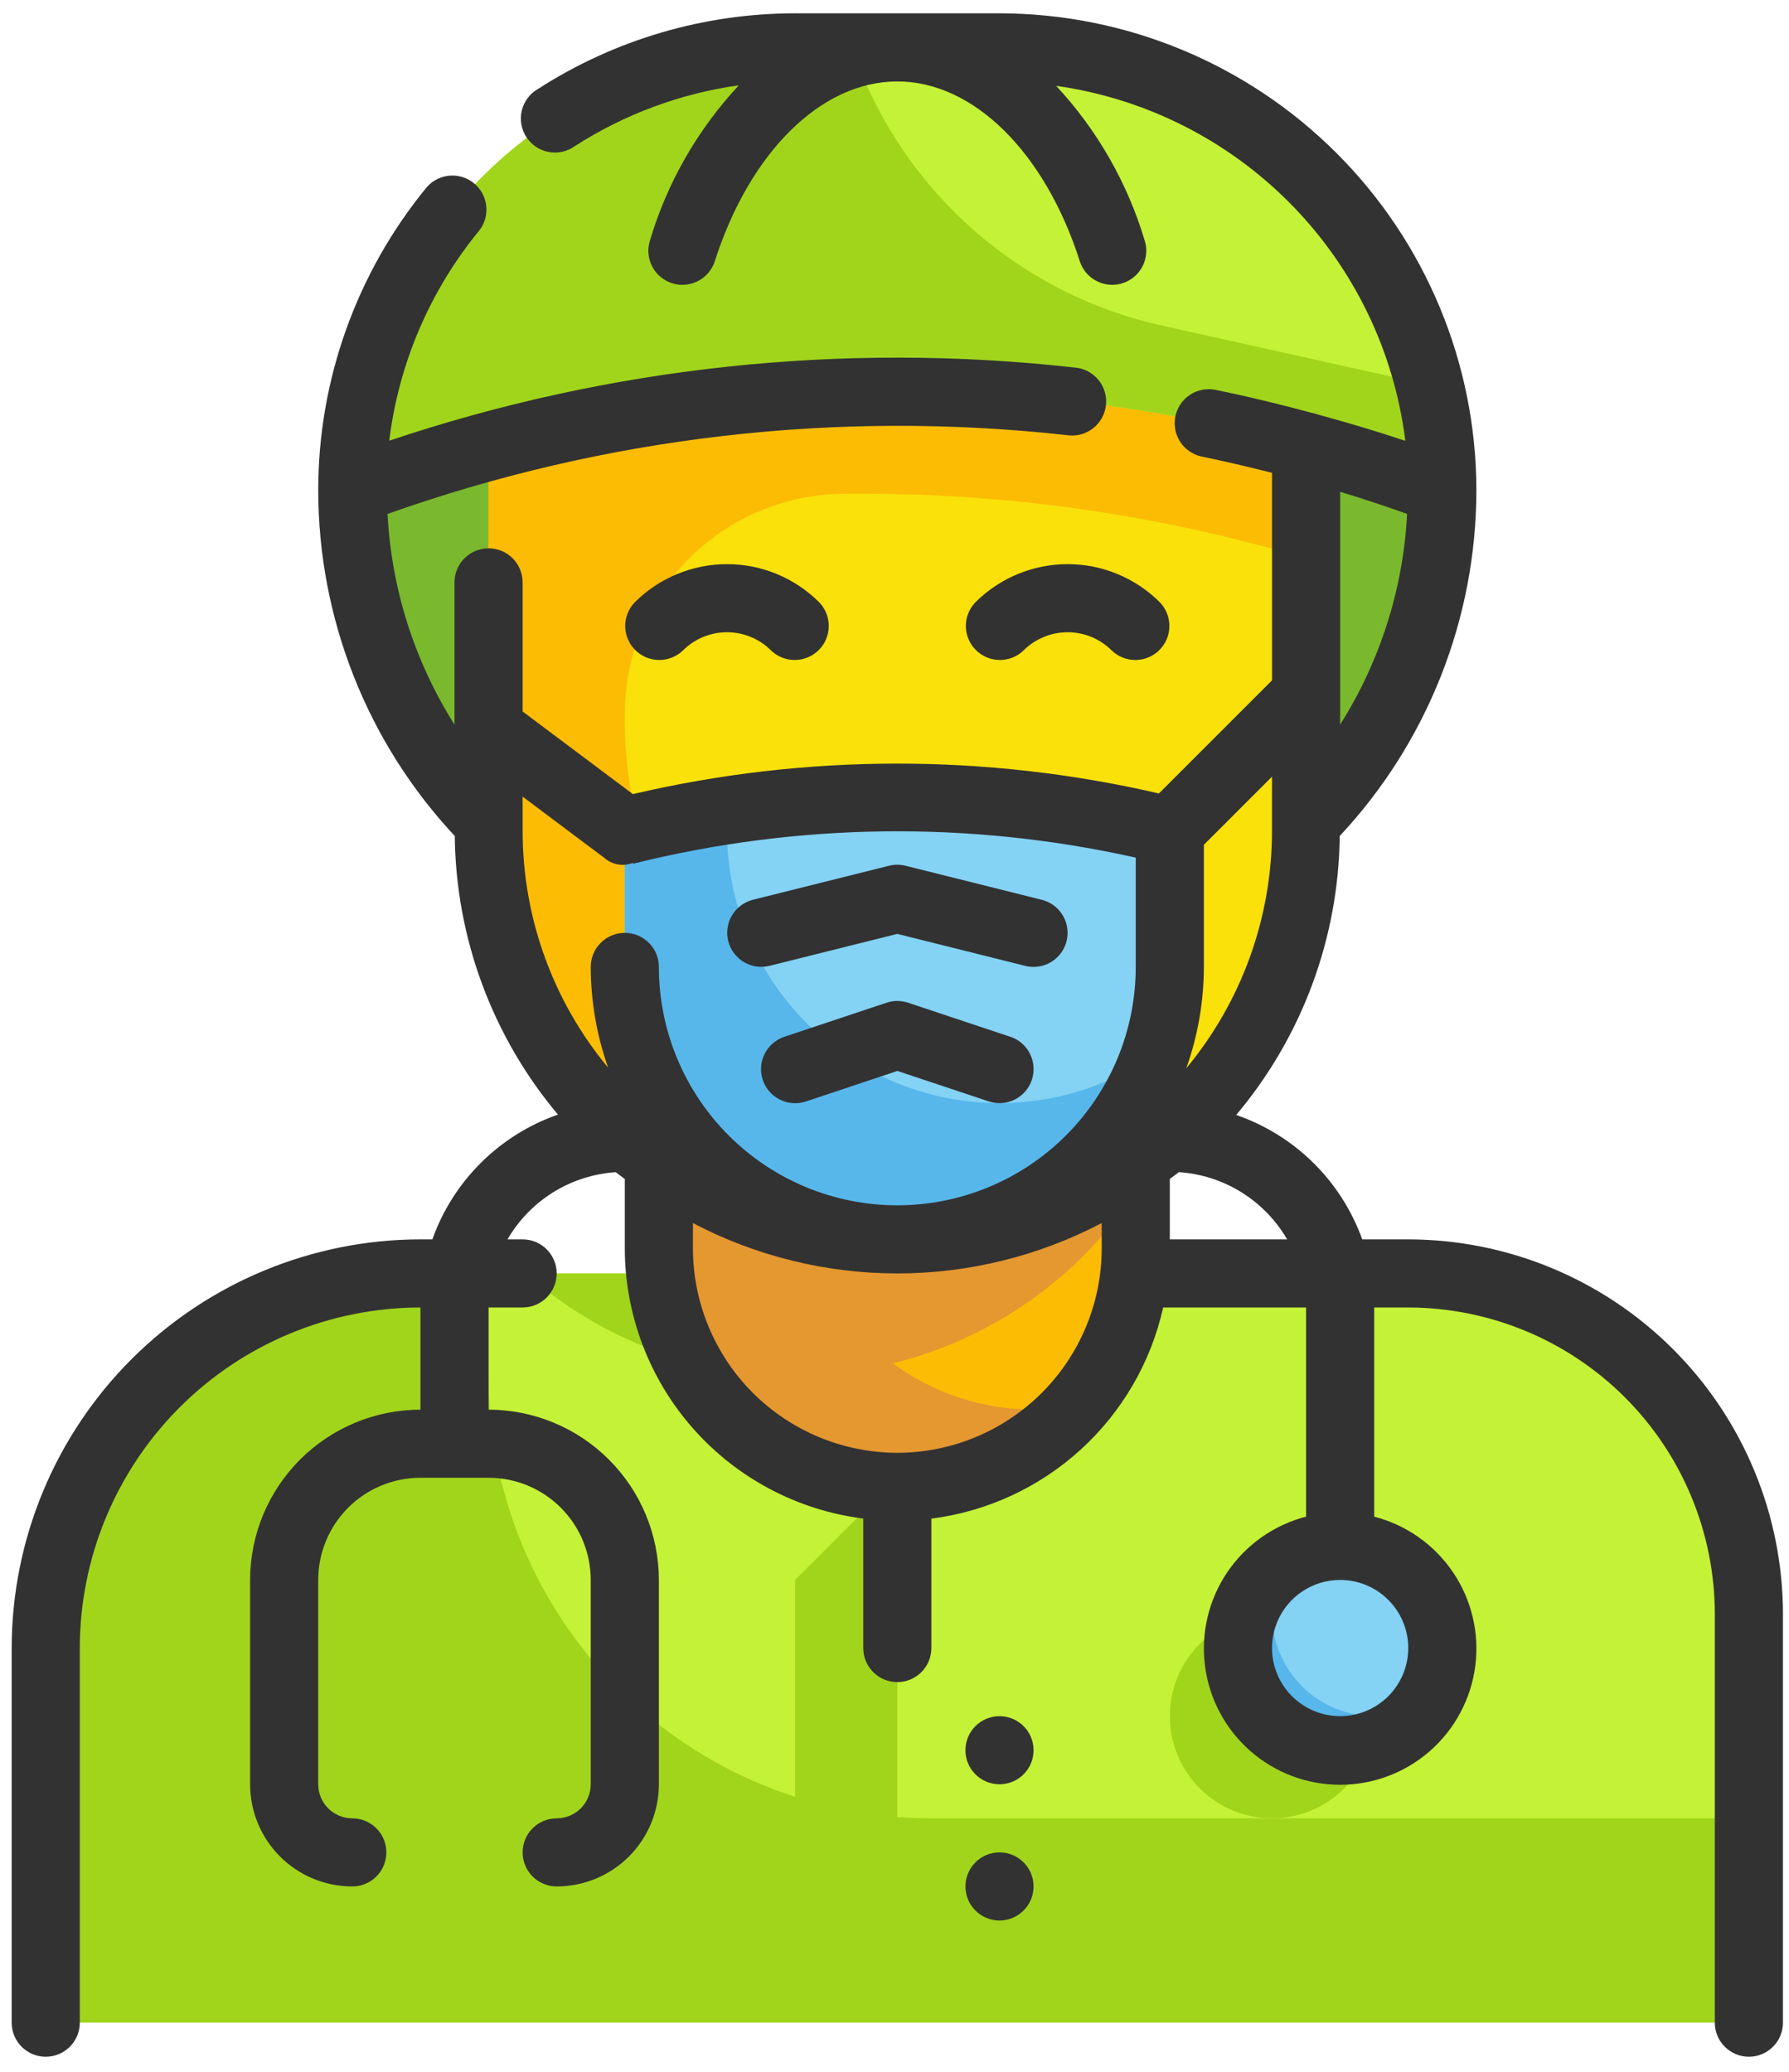 <svg width="101" height="117" viewBox="0 0 101 117" fill="none" xmlns="http://www.w3.org/2000/svg">
<path d="M23.736 71.904H79.505C84.605 71.904 89.497 73.93 93.103 77.537C96.71 81.143 98.736 86.035 98.736 91.135V114.212H2.582V93.058C2.582 87.448 4.811 82.067 8.778 78.1C12.745 74.133 18.125 71.904 23.736 71.904V71.904Z" fill="#C4F236"/>
<path d="M71.813 102.673C74.999 102.673 77.582 100.09 77.582 96.904C77.582 93.718 74.999 91.135 71.813 91.135C68.626 91.135 66.043 93.718 66.043 96.904C66.043 100.09 68.626 102.673 71.813 102.673Z" fill="#A1D51C"/>
<path d="M60.059 71.904H29.698C33.882 75.621 39.285 77.673 44.881 77.673C50.478 77.673 55.88 75.621 60.065 71.904H60.059Z" fill="#A1D51C"/>
<path d="M52.582 102.674C45.952 102.674 39.593 100.04 34.904 95.351C30.216 90.663 27.582 84.304 27.582 77.674V71.904H23.736C18.125 71.904 12.745 74.133 8.778 78.1C4.811 82.067 2.582 87.448 2.582 93.058V114.212H98.736V102.674H52.582Z" fill="#A1D51C"/>
<path d="M44.89 110.366H50.659V83.443L44.89 89.213V110.366Z" fill="#A1D51C"/>
<path d="M37.197 60.365H64.12V69.981C64.12 73.551 62.702 76.975 60.178 79.499C57.653 82.024 54.229 83.442 50.659 83.442C47.089 83.442 43.665 82.024 41.14 79.499C38.615 76.975 37.197 73.551 37.197 69.981V60.365Z" fill="#FCBC04"/>
<path d="M58.351 79.596C55.491 79.596 52.705 78.68 50.403 76.983C56.031 75.589 60.928 72.128 64.12 67.288V60.365H37.197V69.981C37.198 72.648 37.991 75.255 39.476 77.472C40.961 79.688 43.071 81.413 45.538 82.427C48.005 83.442 50.718 83.701 53.332 83.171C55.947 82.642 58.345 81.347 60.222 79.452C59.603 79.543 58.977 79.591 58.351 79.596Z" fill="#E59730"/>
<path d="M70.659 49.213L50.659 64.213L30.659 49.213C27.315 46.705 24.601 43.453 22.732 39.715C20.863 35.977 19.89 31.854 19.89 27.675L50.659 4.598L81.428 27.675C81.428 31.854 80.455 35.977 78.586 39.715C76.717 43.453 74.003 46.705 70.659 49.213V49.213Z" fill="#7AB92D"/>
<path d="M27.582 19.982H73.736V46.906C73.736 53.026 71.305 58.896 66.977 63.223C62.649 67.551 56.779 69.982 50.659 69.982C44.539 69.982 38.669 67.551 34.341 63.223C30.013 58.896 27.582 53.026 27.582 46.906V19.982Z" fill="#F9E109"/>
<path d="M56.286 64.123C50.457 63.484 45.075 60.697 41.19 56.304C37.306 51.912 35.196 46.23 35.274 40.367V40.367C35.261 37.112 36.525 33.981 38.794 31.648C41.064 29.315 44.159 27.965 47.413 27.888C56.322 27.756 65.198 28.985 73.736 31.532V19.982H27.582V46.906C27.577 51.6 29.005 56.185 31.675 60.046C34.346 63.908 38.132 66.862 42.526 68.513C46.921 70.165 51.715 70.436 56.268 69.289C60.821 68.143 64.915 65.634 68.003 62.098C64.341 63.785 60.301 64.483 56.286 64.123V64.123Z" fill="#FCBC04"/>
<path d="M50.659 69.983C46.579 69.983 42.666 68.362 39.781 65.477C36.895 62.591 35.274 58.678 35.274 54.598V46.906C45.375 44.38 55.943 44.38 66.044 46.906V46.906V54.598C66.044 58.678 64.423 62.591 61.538 65.477C58.652 68.362 54.739 69.983 50.659 69.983Z" fill="#84D2F4"/>
<path d="M81.428 27.674C61.59 20.235 39.728 20.235 19.89 27.674V27.674C19.89 21.043 22.524 14.685 27.212 9.996C31.9 5.308 38.259 2.674 44.89 2.674H56.428C63.059 2.674 69.417 5.308 74.106 9.996C78.794 14.685 81.428 21.043 81.428 27.674V27.674Z" fill="#C4F236"/>
<path d="M75.659 98.828C78.845 98.828 81.428 96.245 81.428 93.058C81.428 89.872 78.845 87.289 75.659 87.289C72.473 87.289 69.89 89.872 69.89 93.058C69.89 96.245 72.473 98.828 75.659 98.828Z" fill="#84D2F4"/>
<path d="M77.582 96.904C76.052 96.904 74.585 96.296 73.503 95.214C72.421 94.132 71.813 92.665 71.813 91.135C71.816 90.079 72.113 89.044 72.671 88.147C71.923 88.598 71.289 89.213 70.814 89.946C70.34 90.679 70.039 91.51 69.934 92.377C69.828 93.244 69.921 94.123 70.206 94.948C70.491 95.773 70.96 96.523 71.577 97.14C72.194 97.757 72.944 98.226 73.769 98.511C74.594 98.796 75.474 98.889 76.34 98.783C77.207 98.678 78.038 98.377 78.771 97.903C79.504 97.428 80.119 96.794 80.571 96.046C79.673 96.604 78.638 96.901 77.582 96.904Z" fill="#57B7EB"/>
<path d="M65.586 18.383C61.566 17.489 57.844 15.573 54.779 12.822C51.715 10.07 49.412 6.575 48.092 2.674H44.89C38.259 2.674 31.9 5.308 27.212 9.996C22.524 14.685 19.89 21.043 19.89 27.674C39.728 20.235 61.59 20.235 81.428 27.674C81.421 25.674 81.173 23.682 80.69 21.741L65.586 18.383Z" fill="#A1D51C"/>
<path d="M56.428 62.289C52.348 62.289 48.435 60.668 45.55 57.783C42.664 54.898 41.044 50.984 41.044 46.904V45.773C39.109 46.07 37.182 46.427 35.274 46.904V54.596C35.282 58.239 36.581 61.762 38.942 64.536C41.303 67.311 44.572 69.157 48.167 69.748C51.761 70.338 55.449 69.633 58.573 67.759C61.697 65.885 64.055 62.963 65.226 59.514C62.649 61.322 59.577 62.291 56.428 62.289V62.289Z" fill="#57B7EB"/>
<path d="M79.505 69.983H76.907C76.321 68.354 75.378 66.878 74.147 65.662C72.915 64.447 71.427 63.522 69.791 62.958C73.507 58.544 75.573 52.975 75.636 47.206C80.588 41.908 83.346 34.928 83.351 27.675C83.343 20.537 80.504 13.693 75.457 8.646C70.41 3.599 63.566 0.76 56.428 0.752H44.889C39.742 0.753 34.704 2.235 30.376 5.021C30.149 5.151 29.951 5.325 29.794 5.533C29.637 5.742 29.523 5.98 29.461 6.233C29.399 6.487 29.389 6.751 29.432 7.008C29.475 7.266 29.57 7.512 29.711 7.732C29.852 7.951 30.037 8.14 30.253 8.286C30.47 8.432 30.714 8.532 30.97 8.581C31.227 8.63 31.491 8.626 31.745 8.569C32 8.512 32.241 8.405 32.453 8.252C35.255 6.451 38.414 5.279 41.712 4.817C39.372 7.326 37.647 10.346 36.676 13.637C36.54 14.118 36.596 14.634 36.834 15.074C37.072 15.514 37.472 15.845 37.949 15.995C38.426 16.145 38.944 16.103 39.391 15.878C39.838 15.653 40.179 15.263 40.343 14.79C42.309 8.602 46.359 4.598 50.659 4.598C54.959 4.598 59.009 8.602 60.974 14.79C61.138 15.263 61.48 15.653 61.927 15.878C62.374 16.103 62.891 16.145 63.368 15.995C63.846 15.845 64.246 15.514 64.483 15.074C64.721 14.634 64.778 14.118 64.641 13.637C63.671 10.36 61.955 7.352 59.628 4.848C64.66 5.557 69.318 7.905 72.881 11.529C76.444 15.152 78.713 19.849 79.338 24.892C77.757 24.362 76.139 23.883 74.505 23.435C74.474 23.421 74.438 23.417 74.405 23.404C72.482 22.883 70.559 22.408 68.58 22.006C68.086 21.917 67.576 22.025 67.161 22.307C66.746 22.589 66.457 23.022 66.356 23.514C66.256 24.006 66.352 24.517 66.624 24.94C66.895 25.362 67.321 25.661 67.811 25.773C69.157 26.05 70.491 26.365 71.814 26.7V38.417L65.428 44.804C55.655 42.544 45.495 42.557 35.728 44.84L29.505 40.175V32.885C29.505 32.375 29.302 31.886 28.942 31.525C28.581 31.164 28.092 30.962 27.582 30.962C27.072 30.962 26.583 31.164 26.222 31.525C25.861 31.886 25.659 32.375 25.659 32.885V40.917C23.401 37.341 22.099 33.245 21.878 29.021C34.162 24.654 47.276 23.133 60.234 24.571C60.49 24.611 60.752 24.598 61.003 24.534C61.254 24.469 61.49 24.355 61.695 24.197C61.901 24.039 62.073 23.842 62.201 23.616C62.328 23.39 62.408 23.141 62.437 22.883C62.466 22.625 62.442 22.365 62.367 22.116C62.293 21.868 62.169 21.637 62.002 21.438C61.836 21.239 61.632 21.076 61.401 20.958C61.17 20.84 60.917 20.77 60.659 20.752C47.617 19.293 34.415 20.703 21.976 24.885C22.509 20.522 24.274 16.402 27.064 13.008C27.369 12.613 27.507 12.115 27.451 11.62C27.395 11.124 27.149 10.67 26.765 10.352C26.381 10.035 25.888 9.879 25.391 9.918C24.894 9.956 24.432 10.187 24.101 10.56C20.137 15.383 17.969 21.432 17.966 27.675C17.97 34.926 20.724 41.906 25.674 47.206C25.736 52.966 27.795 58.526 31.499 62.937C29.866 63.507 28.381 64.436 27.154 65.655C25.927 66.875 24.989 68.353 24.409 69.983H23.736C17.617 69.989 11.751 72.423 7.425 76.749C3.099 81.075 0.665 86.941 0.659 93.06V114.213C0.659 114.724 0.861 115.213 1.222 115.573C1.583 115.934 2.072 116.137 2.582 116.137C3.092 116.137 3.581 115.934 3.942 115.573C4.302 115.213 4.505 114.724 4.505 114.213V93.06C4.51 87.961 6.538 83.073 10.144 79.468C13.749 75.862 18.637 73.835 23.736 73.829V79.598C21.186 79.601 18.742 80.615 16.94 82.418C15.137 84.22 14.123 86.664 14.12 89.213V100.752C14.12 102.282 14.728 103.749 15.81 104.831C16.892 105.913 18.359 106.521 19.89 106.521C20.399 106.521 20.889 106.319 21.249 105.958C21.61 105.597 21.812 105.108 21.812 104.598C21.812 104.088 21.61 103.599 21.249 103.238C20.889 102.878 20.399 102.675 19.89 102.675C19.379 102.675 18.89 102.472 18.53 102.112C18.169 101.751 17.966 101.262 17.966 100.752V89.213C17.966 87.683 18.574 86.216 19.656 85.134C20.738 84.052 22.206 83.444 23.736 83.444H27.582C29.112 83.444 30.579 84.052 31.661 85.134C32.743 86.216 33.351 87.683 33.351 89.213V100.752C33.351 101.262 33.148 101.751 32.788 102.112C32.427 102.472 31.938 102.675 31.428 102.675C30.918 102.675 30.429 102.878 30.068 103.238C29.707 103.599 29.505 104.088 29.505 104.598C29.505 105.108 29.707 105.597 30.068 105.958C30.429 106.319 30.918 106.521 31.428 106.521C32.958 106.521 34.425 105.913 35.507 104.831C36.589 103.749 37.197 102.282 37.197 100.752V89.213C37.194 86.664 36.18 84.22 34.377 82.418C32.575 80.615 30.131 79.601 27.582 79.598V73.829H29.505C30.015 73.829 30.504 73.626 30.865 73.266C31.225 72.905 31.428 72.416 31.428 71.906C31.428 71.396 31.225 70.907 30.865 70.546C30.504 70.185 30.015 69.983 29.505 69.983H28.651C29.281 68.898 30.168 67.985 31.233 67.323C32.299 66.662 33.511 66.272 34.763 66.189C34.928 66.323 35.107 66.44 35.274 66.573V70.498C35.28 74.242 36.651 77.856 39.128 80.662C41.606 83.469 45.021 85.277 48.736 85.748V93.06C48.736 93.57 48.938 94.059 49.299 94.419C49.66 94.78 50.149 94.983 50.659 94.983C51.169 94.983 51.658 94.78 52.019 94.419C52.379 94.059 52.582 93.57 52.582 93.06V85.752C55.724 85.351 58.667 83.992 61.009 81.858C63.35 79.724 64.978 76.921 65.668 73.829H73.736V85.64C71.923 86.109 70.343 87.222 69.292 88.771C68.241 90.321 67.792 92.2 68.028 94.058C68.264 95.915 69.169 97.623 70.574 98.86C71.978 100.098 73.786 100.781 75.659 100.781C77.531 100.781 79.339 100.098 80.744 98.86C82.149 97.623 83.054 95.915 83.29 94.058C83.526 92.2 83.076 90.321 82.025 88.771C80.974 87.222 79.395 86.109 77.582 85.64V73.829H79.505C84.093 73.835 88.492 75.66 91.737 78.904C94.982 82.149 96.807 86.548 96.812 91.137V114.213C96.812 114.724 97.015 115.213 97.376 115.573C97.736 115.934 98.226 116.137 98.736 116.137C99.246 116.137 99.735 115.934 100.095 115.573C100.456 115.213 100.659 114.724 100.659 114.213V91.137C100.652 85.528 98.421 80.151 94.456 76.186C90.49 72.22 85.113 69.989 79.505 69.983ZM79.505 93.06C79.505 93.82 79.279 94.564 78.857 95.197C78.434 95.829 77.833 96.322 77.13 96.613C76.428 96.904 75.654 96.98 74.908 96.832C74.162 96.683 73.477 96.317 72.939 95.779C72.401 95.241 72.035 94.556 71.886 93.81C71.738 93.064 71.814 92.291 72.105 91.588C72.396 90.885 72.889 90.284 73.522 89.862C74.154 89.439 74.898 89.213 75.659 89.213C76.679 89.213 77.657 89.619 78.378 90.34C79.1 91.061 79.505 92.04 79.505 93.06ZM79.439 29.021C79.22 33.245 77.918 37.342 75.659 40.917V27.771C76.941 28.158 78.201 28.575 79.439 29.021V29.021ZM71.812 46.906C71.813 51.805 70.102 56.55 66.974 60.321C67.627 58.483 67.962 56.548 67.966 54.598V47.702L71.812 43.856V46.906ZM29.505 44.983L34.12 48.444C34.337 48.635 34.602 48.761 34.886 48.811C35.17 48.86 35.462 48.83 35.73 48.723L35.743 48.771C45.047 46.453 54.763 46.335 64.12 48.427V54.598C64.12 58.168 62.702 61.592 60.177 64.117C57.653 66.641 54.229 68.06 50.659 68.06C47.089 68.06 43.664 66.641 41.14 64.117C38.615 61.592 37.197 58.168 37.197 54.598C37.197 54.088 36.995 53.599 36.634 53.238C36.273 52.878 35.784 52.675 35.274 52.675C34.764 52.675 34.275 52.878 33.914 53.238C33.554 53.599 33.351 54.088 33.351 54.598C33.355 56.536 33.686 58.459 34.332 60.287C31.209 56.527 29.502 51.793 29.505 46.906V44.983ZM50.659 82.035C47.6 82.031 44.667 80.814 42.504 78.651C40.341 76.488 39.124 73.555 39.12 70.496V69.062C42.679 70.93 46.639 71.906 50.659 71.906C54.678 71.906 58.638 70.93 62.197 69.062V70.496C62.194 73.555 60.977 76.488 58.814 78.651C56.651 80.814 53.718 82.031 50.659 82.035ZM66.043 69.983V66.571C66.211 66.44 66.389 66.323 66.555 66.187C67.807 66.27 69.019 66.66 70.084 67.322C71.15 67.984 72.037 68.898 72.666 69.983H66.043Z" fill="#323232"/>
<path d="M43.434 54.54L50.659 52.734L57.884 54.54C58.036 54.578 58.193 54.598 58.351 54.597C58.82 54.597 59.273 54.425 59.624 54.114C59.975 53.803 60.2 53.374 60.258 52.909C60.315 52.443 60.2 51.973 59.934 51.586C59.669 51.199 59.271 50.923 58.816 50.809L51.124 48.886C50.817 48.809 50.496 48.809 50.189 48.886L42.497 50.809C42.006 50.936 41.584 51.252 41.325 51.688C41.065 52.124 40.989 52.646 41.112 53.138C41.236 53.631 41.549 54.054 41.983 54.317C42.418 54.579 42.938 54.66 43.432 54.54H43.434Z" fill="#323232"/>
<path d="M57.036 58.543L51.267 56.62C50.872 56.489 50.446 56.489 50.051 56.62L44.282 58.543C44.042 58.623 43.82 58.749 43.629 58.915C43.438 59.08 43.281 59.282 43.168 59.508C43.055 59.734 42.987 59.98 42.969 60.232C42.951 60.484 42.983 60.738 43.063 60.978C43.143 61.218 43.269 61.44 43.434 61.631C43.6 61.822 43.801 61.978 44.028 62.092C44.254 62.205 44.5 62.272 44.752 62.29C45.004 62.309 45.258 62.277 45.497 62.197L50.659 60.472L55.821 62.193C56.305 62.354 56.834 62.316 57.29 62.088C57.747 61.859 58.094 61.458 58.255 60.974C58.416 60.489 58.378 59.961 58.15 59.504C57.921 59.047 57.52 58.7 57.036 58.539V58.543Z" fill="#323232"/>
<path d="M55.068 34.009C54.718 34.371 54.524 34.857 54.528 35.361C54.533 35.866 54.735 36.348 55.092 36.705C55.448 37.061 55.931 37.263 56.435 37.268C56.939 37.272 57.425 37.078 57.787 36.728C58.447 36.07 59.342 35.7 60.274 35.7C61.206 35.7 62.1 36.07 62.761 36.728C63.123 37.078 63.609 37.272 64.113 37.268C64.617 37.263 65.1 37.061 65.456 36.705C65.813 36.348 66.015 35.866 66.019 35.361C66.024 34.857 65.83 34.371 65.48 34.009C64.098 32.63 62.226 31.855 60.274 31.855C58.322 31.855 56.45 32.63 55.068 34.009V34.009Z" fill="#323232"/>
<path d="M35.837 34.009C35.487 34.371 35.293 34.857 35.297 35.361C35.302 35.866 35.504 36.348 35.861 36.705C36.217 37.061 36.7 37.263 37.204 37.268C37.708 37.272 38.194 37.078 38.556 36.728C39.217 36.07 40.111 35.7 41.043 35.7C41.975 35.7 42.869 36.07 43.529 36.728C43.892 37.078 44.378 37.272 44.882 37.268C45.386 37.263 45.869 37.061 46.225 36.705C46.582 36.348 46.784 35.866 46.788 35.361C46.793 34.857 46.599 34.371 46.249 34.009C44.867 32.63 42.995 31.855 41.043 31.855C39.091 31.855 37.219 32.63 35.837 34.009Z" fill="#323232"/>
<path d="M56.428 100.752C57.49 100.752 58.351 99.891 58.351 98.829C58.351 97.767 57.49 96.906 56.428 96.906C55.366 96.906 54.505 97.767 54.505 98.829C54.505 99.891 55.366 100.752 56.428 100.752Z" fill="#323232"/>
<path d="M56.428 108.444C57.49 108.444 58.351 107.583 58.351 106.521C58.351 105.459 57.49 104.598 56.428 104.598C55.366 104.598 54.505 105.459 54.505 106.521C54.505 107.583 55.366 108.444 56.428 108.444Z" fill="#323232"/>
</svg>
